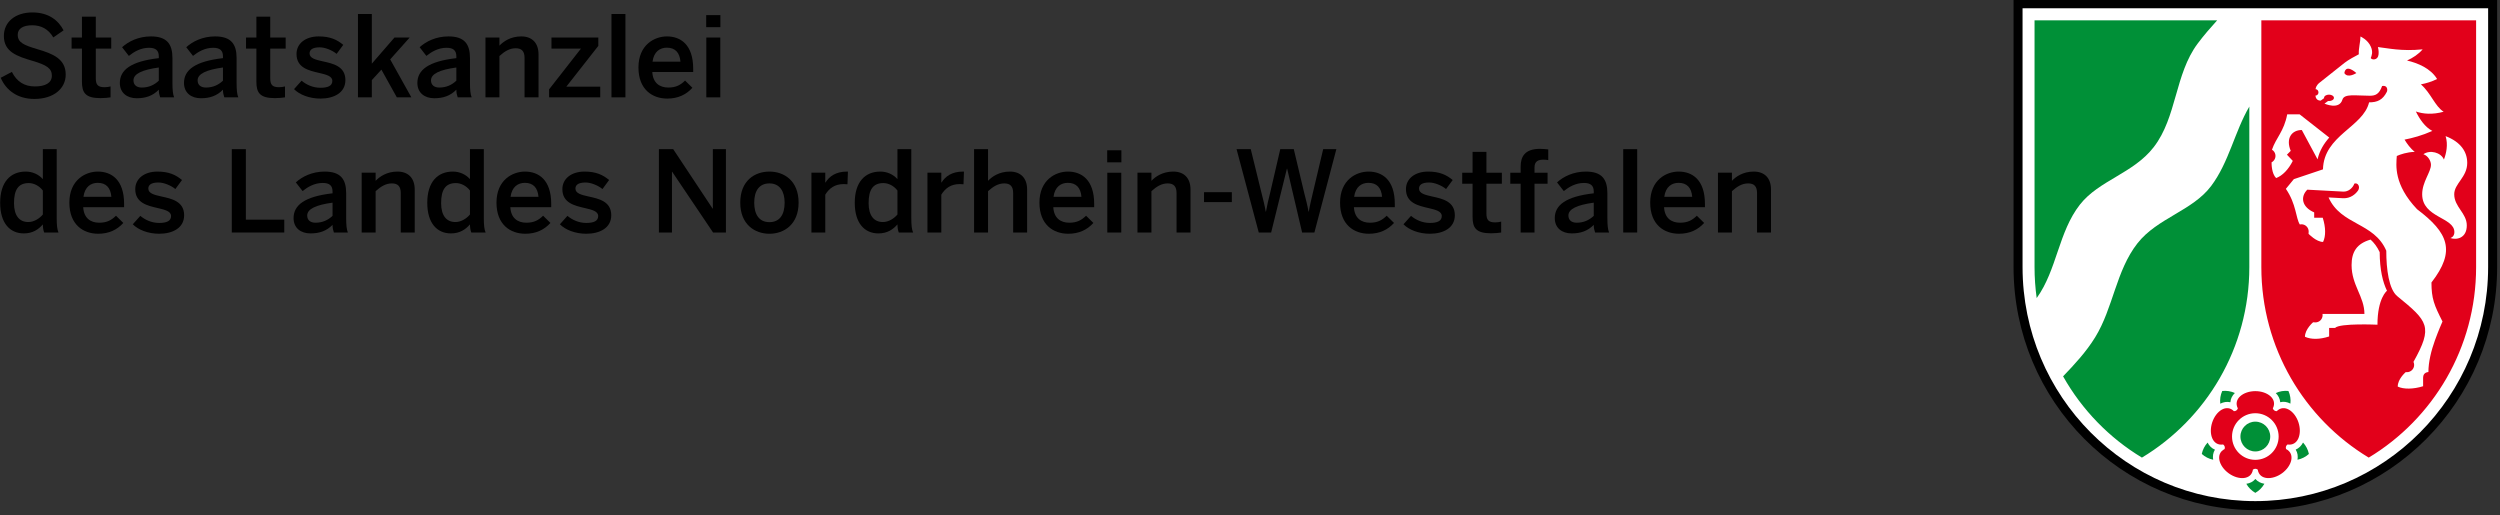 <?xml version="1.0" encoding="UTF-8" standalone="no"?>
<!DOCTYPE svg PUBLIC "-//W3C//DTD SVG 1.1//EN" "http://www.w3.org/Graphics/SVG/1.1/DTD/svg11.dtd">
<svg width="100%" height="100%" viewBox="0 0 495 102" version="1.1" xmlns="http://www.w3.org/2000/svg" xmlns:xlink="http://www.w3.org/1999/xlink" xml:space="preserve" xmlns:serif="http://www.serif.com/" style="fill-rule:evenodd;clip-rule:evenodd;stroke-linejoin:round;stroke-miterlimit:2;">
    <rect x="0" y="0" width="495" height="102" fill="#333333" stroke="none"/>
    <g transform="matrix(1,0,0,1,-0.646,0)">
        <g transform="matrix(3.186,0,0,-3.186,-322.25,1452.5)">
            <g id="g13134">
                <path id="path1764" d="M101.393,451.068L102.086,451.432C102.394,450.823 102.87,450.529 103.514,450.529C104.144,450.529 104.571,450.732 104.571,451.201C104.571,451.649 104.249,451.859 103.395,452.111C102.394,452.405 101.589,452.679 101.589,453.665C101.589,454.547 102.31,455.128 103.36,455.128C104.382,455.128 104.984,454.624 105.299,454.015L104.662,453.575C104.354,454.092 103.913,454.33 103.353,454.33C102.779,454.33 102.45,454.121 102.45,453.742C102.45,453.259 102.821,453.098 103.668,452.846C104.648,452.559 105.432,452.237 105.432,451.264C105.432,450.417 104.711,449.752 103.479,449.752C102.45,449.752 101.722,450.284 101.393,451.068" style="fill-rule:nonzero;"/>
                <path id="path1768" d="M106.441,450.824L106.441,452.882L105.797,452.882L105.797,453.568L106.441,453.568L106.441,454.863L107.302,454.863L107.302,453.568L108.261,453.568L108.261,452.882L107.302,452.882L107.302,451.041C107.302,450.642 107.421,450.481 107.848,450.481C107.974,450.481 108.135,450.502 108.219,450.53L108.219,449.851C108.128,449.83 107.806,449.802 107.589,449.802C106.644,449.802 106.441,450.152 106.441,450.824" style="fill-rule:nonzero;"/>
                <path id="path1772" d="M111.218,450.887L111.218,451.706C110.189,451.566 109.643,451.314 109.643,450.908C109.643,450.614 109.846,450.46 110.161,450.46C110.602,450.46 110.945,450.628 111.218,450.887M108.796,450.747C108.796,451.552 109.482,452.091 111.218,452.287L111.218,452.399C111.218,452.77 111.022,452.931 110.609,452.931C110.091,452.931 109.671,452.679 109.356,452.427L108.936,452.966C109.335,453.33 109.958,453.638 110.728,453.638C111.722,453.638 112.065,453.162 112.065,452.294L112.065,450.761C112.065,450.313 112.093,450.04 112.17,449.851L111.302,449.851C111.253,450.005 111.218,450.117 111.218,450.327C110.84,449.942 110.399,449.795 109.846,449.795C109.244,449.795 108.796,450.131 108.796,450.747" style="fill-rule:nonzero;"/>
                <path id="path1776" d="M115.205,450.887L115.205,451.706C114.176,451.566 113.63,451.314 113.63,450.908C113.63,450.614 113.833,450.46 114.148,450.46C114.589,450.46 114.932,450.628 115.205,450.887M112.783,450.747C112.783,451.552 113.469,452.091 115.205,452.287L115.205,452.399C115.205,452.77 115.009,452.931 114.596,452.931C114.078,452.931 113.658,452.679 113.343,452.427L112.923,452.966C113.322,453.33 113.945,453.638 114.715,453.638C115.709,453.638 116.052,453.162 116.052,452.294L116.052,450.761C116.052,450.313 116.08,450.04 116.157,449.851L115.289,449.851C115.24,450.005 115.205,450.117 115.205,450.327C114.827,449.942 114.386,449.795 113.833,449.795C113.231,449.795 112.783,450.131 112.783,450.747" style="fill-rule:nonzero;"/>
                <path id="path1780" d="M117.282,450.824L117.282,452.882L116.638,452.882L116.638,453.568L117.282,453.568L117.282,454.863L118.143,454.863L118.143,453.568L119.102,453.568L119.102,452.882L118.143,452.882L118.143,451.041C118.143,450.642 118.262,450.481 118.689,450.481C118.815,450.481 118.976,450.502 119.06,450.53L119.06,449.851C118.969,449.83 118.647,449.802 118.43,449.802C117.485,449.802 117.282,450.152 117.282,450.824" style="fill-rule:nonzero;"/>
                <path id="path1784" d="M119.622,450.361L120.091,450.886C120.371,450.648 120.784,450.446 121.26,450.446C121.722,450.446 122.002,450.565 122.002,450.873C122.002,451.174 121.624,451.265 121.176,451.37C120.539,451.517 119.776,451.685 119.776,452.546C119.776,453.197 120.336,453.638 121.155,453.638C121.862,453.638 122.296,453.435 122.681,453.113L122.268,452.553C121.995,452.777 121.554,452.959 121.218,452.959C120.742,452.959 120.588,452.791 120.588,452.581C120.588,452.28 120.959,452.189 121.4,452.091C122.037,451.951 122.814,451.79 122.814,450.922C122.814,450.138 122.107,449.774 121.26,449.774C120.574,449.774 119.958,450.019 119.622,450.362" style="fill-rule:nonzero;"/>
                <path id="path1788" d="M123.595,455.031L124.456,455.031L124.456,451.944L125.863,453.568L126.808,453.568L125.597,452.21L126.913,449.851L126.01,449.851L125.051,451.573L124.456,450.922L124.456,449.851L123.595,449.851L123.595,455.031Z" style="fill-rule:nonzero;"/>
                <path id="path1792" d="M129.709,450.887L129.709,451.706C128.68,451.566 128.134,451.314 128.134,450.908C128.134,450.614 128.337,450.46 128.652,450.46C129.093,450.46 129.436,450.628 129.709,450.887M127.287,450.747C127.287,451.552 127.973,452.091 129.709,452.287L129.709,452.399C129.709,452.77 129.513,452.931 129.1,452.931C128.582,452.931 128.162,452.679 127.847,452.427L127.427,452.966C127.826,453.33 128.449,453.638 129.219,453.638C130.213,453.638 130.556,453.162 130.556,452.294L130.556,450.761C130.556,450.313 130.584,450.04 130.661,449.851L129.793,449.851C129.744,450.005 129.709,450.117 129.709,450.327C129.331,449.942 128.89,449.795 128.337,449.795C127.735,449.795 127.287,450.131 127.287,450.747" style="fill-rule:nonzero;"/>
                <path id="path1796" d="M131.519,453.568L132.387,453.568L132.387,453.063C132.625,453.316 133.073,453.638 133.745,453.638C134.396,453.638 134.816,453.253 134.816,452.518L134.816,449.851L133.948,449.851L133.948,452.301C133.948,452.714 133.773,452.902 133.395,452.902C133.017,452.902 132.702,452.706 132.387,452.419L132.387,449.85L131.519,449.85L131.519,453.567Z" style="fill-rule:nonzero;"/>
                <path id="path1800" d="M135.473,450.348L137.454,452.882L135.62,452.882L135.62,453.568L138.532,453.568L138.532,453.05L136.544,450.516L138.651,450.516L138.651,449.851L135.473,449.851L135.473,450.348Z" style="fill-rule:nonzero;"/>
                <rect id="path1802" x="139.349" y="449.851" width="0.868" height="5.18" style="fill-rule:nonzero;"/>
                <path id="path1806" d="M143.637,452.07C143.588,452.637 143.308,452.938 142.79,452.938C142.37,452.938 141.985,452.7 141.901,452.07L143.637,452.07ZM141.026,451.706C141.026,453.12 142.027,453.638 142.797,453.638C143.63,453.638 144.428,453.141 144.428,451.629L144.428,451.426L141.887,451.426C141.922,450.754 142.335,450.46 142.881,450.46C143.364,450.46 143.644,450.621 143.924,450.894L144.379,450.446C143.994,450.019 143.483,449.774 142.818,449.774C141.887,449.774 141.026,450.341 141.026,451.706" style="fill-rule:nonzero;"/>
                <path id="path1808" d="M145.244,453.568L146.112,453.568L146.112,449.851L145.244,449.851L145.244,453.568ZM145.237,454.961L146.119,454.961L146.119,454.212L145.237,454.212L145.237,454.961Z" style="fill-rule:nonzero;"/>
                <path id="path1812" d="M104.011,442.571L104.011,444.061C103.78,444.362 103.444,444.523 103.136,444.523C102.485,444.523 102.219,444.103 102.219,443.277C102.219,442.494 102.555,442.102 103.108,442.102C103.465,442.102 103.808,442.325 104.011,442.571M101.358,443.299C101.358,444.587 101.995,445.238 102.947,445.238C103.346,445.238 103.738,445.077 104.011,444.769L104.011,446.631L104.872,446.631L104.872,442.361C104.872,441.913 104.9,441.64 104.984,441.451L104.095,441.451C104.046,441.556 104.011,441.766 104.011,441.955C103.738,441.64 103.381,441.395 102.828,441.395C101.981,441.395 101.358,442.011 101.358,443.299" style="fill-rule:nonzero;"/>
                <path id="path1816" d="M108.27,443.67C108.221,444.237 107.941,444.538 107.423,444.538C107.003,444.538 106.618,444.3 106.534,443.67L108.27,443.67ZM105.659,443.306C105.659,444.72 106.66,445.238 107.43,445.238C108.263,445.238 109.061,444.741 109.061,443.229L109.061,443.026L106.52,443.026C106.555,442.354 106.968,442.06 107.514,442.06C107.997,442.06 108.277,442.221 108.557,442.494L109.012,442.046C108.627,441.619 108.116,441.374 107.451,441.374C106.52,441.374 105.659,441.941 105.659,443.306" style="fill-rule:nonzero;"/>
                <path id="path1820" d="M109.6,441.962L110.069,442.486C110.349,442.248 110.762,442.046 111.238,442.046C111.7,442.046 111.98,442.165 111.98,442.473C111.98,442.774 111.602,442.865 111.154,442.97C110.517,443.117 109.754,443.285 109.754,444.146C109.754,444.797 110.314,445.238 111.133,445.238C111.84,445.238 112.274,445.035 112.659,444.713L112.246,444.153C111.973,444.377 111.532,444.559 111.196,444.559C110.72,444.559 110.566,444.391 110.566,444.181C110.566,443.88 110.937,443.789 111.378,443.691C112.015,443.551 112.792,443.39 112.792,442.522C112.792,441.738 112.085,441.374 111.238,441.374C110.552,441.374 109.936,441.619 109.6,441.962" style="fill-rule:nonzero;"/>
                <path id="path1824" d="M115.753,446.631L116.628,446.631L116.628,442.249L119.015,442.249L119.015,441.451L115.753,441.451L115.753,446.631Z" style="fill-rule:nonzero;"/>
                <path id="path1828" d="M122.015,442.486L122.015,443.306C120.986,443.166 120.44,442.914 120.44,442.508C120.44,442.214 120.643,442.06 120.958,442.06C121.399,442.06 121.742,442.228 122.015,442.487M119.593,442.347C119.593,443.152 120.279,443.691 122.015,443.887L122.015,443.999C122.015,444.37 121.819,444.531 121.406,444.531C120.888,444.531 120.468,444.279 120.153,444.027L119.733,444.566C120.132,444.93 120.755,445.238 121.525,445.238C122.519,445.238 122.862,444.762 122.862,443.894L122.862,442.361C122.862,441.913 122.89,441.64 122.967,441.451L122.099,441.451C122.05,441.605 122.015,441.717 122.015,441.927C121.637,441.542 121.196,441.395 120.643,441.395C120.041,441.395 119.593,441.731 119.593,442.347" style="fill-rule:nonzero;"/>
                <path id="path1832" d="M123.825,445.168L124.693,445.168L124.693,444.664C124.931,444.916 125.379,445.238 126.051,445.238C126.702,445.238 127.122,444.853 127.122,444.118L127.122,441.451L126.254,441.451L126.254,443.901C126.254,444.314 126.079,444.503 125.701,444.503C125.323,444.503 125.008,444.306 124.693,444.02L124.693,441.45L123.825,441.45L123.825,445.167Z" style="fill-rule:nonzero;"/>
                <path id="path1836" d="M130.555,442.571L130.555,444.061C130.324,444.362 129.988,444.523 129.68,444.523C129.029,444.523 128.763,444.103 128.763,443.277C128.763,442.494 129.099,442.102 129.652,442.102C130.009,442.102 130.352,442.325 130.555,442.571M127.902,443.299C127.902,444.587 128.539,445.238 129.491,445.238C129.89,445.238 130.282,445.077 130.555,444.769L130.555,446.631L131.416,446.631L131.416,442.361C131.416,441.913 131.444,441.64 131.528,441.451L130.639,441.451C130.59,441.556 130.555,441.766 130.555,441.955C130.282,441.64 129.925,441.395 129.372,441.395C128.525,441.395 127.902,442.011 127.902,443.299" style="fill-rule:nonzero;"/>
                <path id="path1840" d="M134.814,443.67C134.765,444.237 134.485,444.538 133.967,444.538C133.547,444.538 133.162,444.3 133.078,443.67L134.814,443.67ZM132.203,443.306C132.203,444.72 133.204,445.238 133.974,445.238C134.807,445.238 135.605,444.741 135.605,443.229L135.605,443.026L133.064,443.026C133.099,442.354 133.512,442.06 134.058,442.06C134.541,442.06 134.821,442.221 135.101,442.494L135.556,442.046C135.171,441.619 134.66,441.374 133.995,441.374C133.064,441.374 132.203,441.941 132.203,443.306" style="fill-rule:nonzero;"/>
                <path id="path1844" d="M136.144,441.962L136.613,442.486C136.893,442.248 137.306,442.046 137.782,442.046C138.244,442.046 138.524,442.165 138.524,442.473C138.524,442.774 138.146,442.865 137.698,442.97C137.061,443.117 136.298,443.285 136.298,444.146C136.298,444.797 136.858,445.238 137.677,445.238C138.384,445.238 138.818,445.035 139.203,444.713L138.79,444.153C138.517,444.377 138.076,444.559 137.74,444.559C137.264,444.559 137.11,444.391 137.11,444.181C137.11,443.88 137.481,443.789 137.922,443.691C138.559,443.551 139.336,443.39 139.336,442.522C139.336,441.738 138.629,441.374 137.782,441.374C137.096,441.374 136.48,441.619 136.144,441.962" style="fill-rule:nonzero;"/>
                <path id="path1848" d="M142.297,446.631L143.186,446.631L145.636,442.935L145.65,442.935L145.65,446.631L146.462,446.631L146.462,441.451L145.664,441.451L143.123,445.224L143.109,445.224L143.109,441.451L142.297,441.451L142.297,446.631Z" style="fill-rule:nonzero;"/>
                <path id="path1852" d="M150.111,443.306C150.111,443.998 149.817,444.503 149.166,444.503C148.543,444.503 148.221,444.055 148.221,443.306C148.221,442.599 148.508,442.095 149.166,442.095C149.789,442.095 150.111,442.542 150.111,443.306M147.353,443.306C147.353,444.678 148.256,445.238 149.166,445.238C150.069,445.238 150.979,444.678 150.979,443.306C150.979,441.948 150.069,441.373 149.166,441.373C148.263,441.373 147.353,441.948 147.353,443.306" style="fill-rule:nonzero;"/>
                <path id="path1856" d="M151.776,445.168L152.636,445.168L152.636,444.559L152.651,444.559C152.881,444.93 153.281,445.238 153.987,445.238L154.044,445.238L154.016,444.447C153.974,444.454 153.834,444.461 153.785,444.461C153.232,444.461 152.882,444.202 152.637,443.803L152.637,441.451L151.776,441.451L151.776,445.168Z" style="fill-rule:nonzero;"/>
                <path id="path1860" d="M157.122,442.571L157.122,444.061C156.891,444.362 156.555,444.523 156.247,444.523C155.596,444.523 155.33,444.103 155.33,443.277C155.33,442.494 155.666,442.102 156.219,442.102C156.576,442.102 156.919,442.325 157.122,442.571M154.469,443.299C154.469,444.587 155.106,445.238 156.058,445.238C156.457,445.238 156.849,445.077 157.122,444.769L157.122,446.631L157.983,446.631L157.983,442.361C157.983,441.913 158.011,441.64 158.095,441.451L157.206,441.451C157.157,441.556 157.122,441.766 157.122,441.955C156.849,441.64 156.492,441.395 155.939,441.395C155.092,441.395 154.469,442.011 154.469,443.299" style="fill-rule:nonzero;"/>
                <path id="path1864" d="M158.987,445.168L159.848,445.168L159.848,444.559L159.862,444.559C160.093,444.93 160.492,445.238 161.199,445.238L161.255,445.238L161.227,444.447C161.185,444.454 161.045,444.461 160.996,444.461C160.443,444.461 160.093,444.202 159.848,443.803L159.848,441.451L158.987,441.451L158.987,445.168Z" style="fill-rule:nonzero;"/>
                <path id="path1868" d="M161.884,446.631L162.752,446.631L162.752,444.664C162.99,444.916 163.438,445.238 164.11,445.238C164.761,445.238 165.181,444.853 165.181,444.118L165.181,441.451L164.313,441.451L164.313,443.901C164.313,444.314 164.138,444.503 163.76,444.503C163.382,444.503 163.067,444.307 162.752,444.02L162.752,441.451L161.884,441.451L161.884,446.631Z" style="fill-rule:nonzero;"/>
                <path id="path1872" d="M168.557,443.67C168.508,444.237 168.228,444.538 167.71,444.538C167.29,444.538 166.905,444.3 166.821,443.67L168.557,443.67ZM165.946,443.306C165.946,444.72 166.947,445.238 167.717,445.238C168.55,445.238 169.348,444.741 169.348,443.229L169.348,443.026L166.807,443.026C166.842,442.354 167.255,442.06 167.801,442.06C168.284,442.06 168.564,442.221 168.844,442.494L169.299,442.046C168.914,441.619 168.403,441.374 167.738,441.374C166.807,441.374 165.946,441.941 165.946,443.306" style="fill-rule:nonzero;"/>
                <path id="path1874" d="M170.164,445.167L171.032,445.167L171.032,441.45L170.164,441.45L170.164,445.167ZM170.157,446.561L171.039,446.561L171.039,445.812L170.157,445.812L170.157,446.561Z" style="fill-rule:nonzero;"/>
                <path id="path1878" d="M172.038,445.168L172.906,445.168L172.906,444.664C173.144,444.916 173.592,445.238 174.264,445.238C174.915,445.238 175.335,444.853 175.335,444.118L175.335,441.451L174.467,441.451L174.467,443.901C174.467,444.314 174.292,444.503 173.914,444.503C173.536,444.503 173.221,444.306 172.906,444.02L172.906,441.45L172.038,441.45L172.038,445.167Z" style="fill-rule:nonzero;"/>
                <rect id="path1880" x="176.175" y="443.341" width="1.729" height="0.616" style="fill-rule:nonzero;"/>
                <path id="path1884" d="M178.197,446.631L179.079,446.631L179.737,443.95C179.842,443.537 179.94,443.152 180.01,442.746L180.024,442.746C180.094,443.145 180.185,443.53 180.29,443.943L180.913,446.631L181.753,446.631L182.397,443.929C182.509,443.488 182.593,443.18 182.67,442.746L182.684,442.746C182.761,443.194 182.838,443.467 182.936,443.908L183.58,446.631L184.399,446.631L183.034,441.451L182.271,441.451L181.34,445.42L181.326,445.42L180.346,441.451L179.576,441.451L178.197,446.631Z" style="fill-rule:nonzero;"/>
                <path id="path1888" d="M187.24,443.67C187.191,444.237 186.911,444.538 186.393,444.538C185.973,444.538 185.588,444.3 185.504,443.67L187.24,443.67ZM184.629,443.306C184.629,444.72 185.63,445.238 186.4,445.238C187.233,445.238 188.031,444.741 188.031,443.229L188.031,443.026L185.49,443.026C185.525,442.354 185.938,442.06 186.484,442.06C186.967,442.06 187.247,442.221 187.527,442.494L187.982,442.046C187.597,441.619 187.086,441.374 186.421,441.374C185.49,441.374 184.629,441.941 184.629,443.306" style="fill-rule:nonzero;"/>
                <path id="path1892" d="M188.57,441.962L189.039,442.486C189.319,442.248 189.732,442.046 190.208,442.046C190.67,442.046 190.95,442.165 190.95,442.473C190.95,442.774 190.572,442.865 190.124,442.97C189.487,443.117 188.724,443.285 188.724,444.146C188.724,444.797 189.284,445.238 190.103,445.238C190.81,445.238 191.244,445.035 191.629,444.713L191.216,444.153C190.943,444.377 190.502,444.559 190.166,444.559C189.69,444.559 189.536,444.391 189.536,444.181C189.536,443.88 189.907,443.789 190.348,443.691C190.985,443.551 191.762,443.39 191.762,442.522C191.762,441.738 191.055,441.374 190.208,441.374C189.522,441.374 188.906,441.619 188.57,441.962" style="fill-rule:nonzero;"/>
                <path id="path1896" d="M192.864,442.424L192.864,444.482L192.22,444.482L192.22,445.167L192.864,445.167L192.864,446.462L193.725,446.462L193.725,445.167L194.684,445.167L194.684,444.482L193.725,444.482L193.725,442.64C193.725,442.241 193.844,442.08 194.271,442.08C194.397,442.08 194.558,442.102 194.642,442.129L194.642,441.45C194.551,441.429 194.229,441.402 194.012,441.402C193.067,441.402 192.864,441.752 192.864,442.424" style="fill-rule:nonzero;"/>
                <path id="path1900" d="M195.852,444.482L195.208,444.482L195.208,445.167L195.852,445.167L195.852,445.545C195.852,446.168 196.111,446.651 197.056,446.651C197.217,446.651 197.504,446.623 197.567,446.616L197.567,445.951C197.511,445.965 197.371,445.979 197.273,445.979C196.965,445.979 196.713,445.895 196.713,445.496L196.713,445.167L197.525,445.167L197.525,444.481L196.713,444.481L196.713,441.45L195.852,441.45L195.852,444.481Z" style="fill-rule:nonzero;"/>
                <path id="path1904" d="M200.395,442.486L200.395,443.306C199.366,443.166 198.82,442.914 198.82,442.508C198.82,442.214 199.023,442.06 199.338,442.06C199.779,442.06 200.122,442.228 200.395,442.487M197.973,442.347C197.973,443.152 198.659,443.691 200.395,443.887L200.395,443.999C200.395,444.37 200.199,444.531 199.786,444.531C199.268,444.531 198.848,444.279 198.533,444.027L198.113,444.566C198.512,444.93 199.135,445.238 199.905,445.238C200.899,445.238 201.242,444.762 201.242,443.894L201.242,442.361C201.242,441.913 201.27,441.64 201.347,441.451L200.479,441.451C200.43,441.605 200.395,441.717 200.395,441.927C200.017,441.542 199.576,441.395 199.023,441.395C198.421,441.395 197.973,441.731 197.973,442.347" style="fill-rule:nonzero;"/>
                <rect id="path1906" x="202.227" y="441.451" width="0.868" height="5.18" style="fill-rule:nonzero;"/>
                <path id="path1910" d="M206.514,443.67C206.465,444.237 206.185,444.538 205.667,444.538C205.247,444.538 204.862,444.3 204.778,443.67L206.514,443.67ZM203.903,443.306C203.903,444.72 204.904,445.238 205.674,445.238C206.507,445.238 207.305,444.741 207.305,443.229L207.305,443.026L204.764,443.026C204.799,442.354 205.212,442.06 205.758,442.06C206.241,442.06 206.521,442.221 206.801,442.494L207.256,442.046C206.871,441.619 206.36,441.374 205.695,441.374C204.764,441.374 203.903,441.941 203.903,443.306" style="fill-rule:nonzero;"/>
                <path id="path1914" d="M208.114,445.168L208.982,445.168L208.982,444.664C209.22,444.916 209.668,445.238 210.34,445.238C210.991,445.238 211.411,444.853 211.411,444.118L211.411,441.451L210.543,441.451L210.543,443.901C210.543,444.314 210.368,444.503 209.99,444.503C209.612,444.503 209.297,444.306 208.982,444.02L208.982,441.45L208.114,441.45L208.114,445.167Z" style="fill-rule:nonzero;"/>
            </g>
            <g id="g12619">
                <path id="path1918" d="M241.51,424.347C233.295,424.347 226.632,431.044 226.632,439.303L226.632,455.796L256.388,455.796L256.388,439.303C256.388,431.044 249.724,424.347 241.51,424.347" style="fill:white;"/>
                <path id="path1922" d="M256.538,455.946L256.538,439.303C256.538,430.962 249.808,424.198 241.51,424.198C233.213,424.198 226.484,430.962 226.484,439.303L226.484,455.946L256.538,455.946ZM255.978,439.303C255.978,431.269 249.496,424.758 241.51,424.758C233.525,424.758 227.044,431.269 227.044,439.303L227.044,455.386L255.978,455.386L255.978,439.303Z"/>
                <path id="path1926" d="M242.073,425.837C241.941,425.601 241.745,425.405 241.51,425.271C241.276,425.404 241.083,425.599 240.95,425.834C241.169,425.867 241.368,425.959 241.513,426.135C241.657,425.965 241.855,425.872 242.073,425.837M238.89,427.33C238.626,427.384 238.38,427.508 238.182,427.69C238.236,427.953 238.362,428.198 238.544,428.396C238.642,428.199 238.791,428.039 239,427.955C238.88,427.764 238.854,427.548 238.89,427.33M239.331,430.814C239.3,431.083 239.342,431.356 239.454,431.602C239.721,431.632 239.993,431.589 240.238,431.477C240.079,431.321 239.973,431.129 239.959,430.902C239.743,430.954 239.528,430.914 239.331,430.814M242.78,431.475C243.026,431.588 243.299,431.632 243.567,431.602C243.679,431.357 243.721,431.085 243.69,430.818C243.493,430.92 243.278,430.962 243.057,430.905C243.04,431.127 242.936,431.318 242.78,431.475M244.475,428.399C244.658,428.2 244.785,427.954 244.839,427.689C244.64,427.508 244.395,427.384 244.131,427.33C244.167,427.549 244.14,427.767 244.018,427.959C244.224,428.044 244.373,428.203 244.475,428.399M241.51,427.845C240.998,427.845 240.584,428.26 240.584,428.771C240.584,429.282 240.998,429.697 241.51,429.697C242.021,429.697 242.436,429.282 242.436,428.771C242.436,428.26 242.021,427.845 241.51,427.845M227.789,454.639L239.14,454.639C238.718,454.175 238.307,453.701 237.93,453.198C236.5,451.288 236.641,448.623 235.195,446.756C233.933,445.123 231.793,444.695 230.61,443.187C229.271,441.477 229.185,439.126 227.922,437.377C227.835,438.006 227.789,438.649 227.789,439.302L227.789,454.639ZM241.137,449.278L241.137,439.302C241.137,434.271 238.46,429.872 234.463,427.462C232.428,428.69 230.735,430.433 229.563,432.513C230.289,433.269 231,434.037 231.554,434.935C232.681,436.763 232.849,439.077 234.185,440.78C235.422,442.357 237.604,442.794 238.767,444.345C239.875,445.824 240.215,447.695 241.137,449.278" style="fill:rgb(0,144,55);fill-rule:nonzero;"/>
                <path id="path1930" d="M241.884,454.639L255.231,454.639L255.231,439.303C255.231,434.272 252.553,429.873 248.558,427.462C244.562,429.873 241.884,434.272 241.884,439.303L241.884,454.639ZM254.679,445.778C254.679,444.883 253.871,444.496 253.871,443.828C253.871,443.038 254.652,442.656 254.652,441.893C254.652,441.104 254.032,440.971 253.63,441.107C253.63,441.107 253.881,441.168 253.881,441.475C253.881,442.41 251.879,442.36 251.879,443.828C251.879,444.596 252.425,445.207 252.425,445.66C252.425,445.89 252.251,446.214 251.955,446.317C252.364,446.607 253.053,446.429 253.23,445.984C253.372,446.355 253.501,446.905 253.335,447.441C254.275,447.08 254.678,446.468 254.679,445.782L254.679,445.778ZM247.042,451.359C247.253,451.009 247.787,451.36 247.787,451.36C247.787,451.36 247.14,451.973 247.042,451.359M250.36,431.876C250.36,432.338 250.815,432.738 250.86,432.777C250.883,432.773 250.906,432.771 250.929,432.771C251.178,432.771 251.38,432.973 251.38,433.221C251.38,433.289 251.364,433.354 251.338,433.411C252.57,435.612 252.244,435.932 250.333,437.493C249.809,437.921 249.648,439.171 249.648,440.319C248.888,442.094 246.835,441.888 246.061,443.631L246.958,443.582C247.419,443.557 247.742,443.836 247.896,444.065C248.038,444.278 247.898,444.57 247.666,444.492C247.562,444.204 247.28,443.976 246.97,443.993L244.74,444.113C244.297,443.672 244.392,443.034 245.168,442.701L245.168,442.368L245.7,442.368C245.889,441.767 245.896,441.228 245.72,440.865C245.296,440.865 244.817,441.371 244.817,441.371C244.818,441.424 244.825,441.467 244.825,441.513C244.825,441.761 244.624,441.962 244.376,441.962C244.34,441.962 244.307,441.958 244.274,441.951C244.021,442.352 244.062,443.21 243.408,444.165L243.903,444.767L245.714,445.376C245.766,447.498 248.206,447.989 248.58,449.54C249.102,449.54 249.428,449.695 249.681,450.19C249.746,450.319 249.716,450.621 249.389,450.556C249.207,450.041 248.966,449.951 248.628,449.951C247.749,449.951 247.04,450.098 246.922,449.707C246.723,449.046 245.807,449.461 245.807,449.461L246.031,449.624C246.05,449.622 246.069,449.621 246.088,449.621C246.258,449.621 246.395,449.71 246.395,449.82C246.395,449.93 246.257,450.02 246.088,450.02C245.918,450.02 245.781,449.93 245.781,449.82C245.781,449.813 245.781,449.807 245.782,449.8L245.572,449.647C245.301,449.647 245.254,449.86 245.247,449.96C245.354,449.96 245.434,450.049 245.434,450.159C245.434,450.269 245.354,450.358 245.255,450.358C245.259,450.439 245.305,450.606 245.499,450.76L247.062,452.001C247.289,452.181 247.74,452.423 247.941,452.527C247.917,452.867 248.045,453.316 248.045,453.633C248.045,453.633 248.505,453.436 248.694,452.989C248.832,452.659 248.745,452.453 248.683,452.291C248.768,452.158 249.123,452.157 249.165,452.499C249.181,452.633 249.179,452.792 249.128,452.976C249.736,452.91 250.592,452.701 251.909,452.834C251.643,452.525 251.3,452.302 250.938,452.14C251.594,451.985 252.401,451.662 252.805,450.991C252.488,450.83 252.143,450.725 251.8,450.658C252.43,450.11 252.675,449.289 253.214,448.957C252.516,448.764 251.94,448.818 251.487,448.972C251.706,448.524 252.045,448.002 252.511,447.764C251.877,447.479 251.26,447.316 250.784,447.224C250.933,446.975 251.152,446.667 251.419,446.464C250.927,446.446 250.533,446.309 250.302,446.207C250.261,445.632 250.103,444.439 251.56,442.9C253.503,441.431 253.987,440.319 252.456,438.345C252.456,437.344 252.623,436.942 253.142,435.92C253.097,435.82 252.885,435.339 252.673,434.752C252.44,434.108 252.266,433.4 252.266,432.778C252.266,432.778 251.937,432.78 251.937,432.43L251.937,431.898C251.333,431.709 250.719,431.702 250.36,431.876M242.802,444.834C242.521,445.112 242.518,445.706 242.52,445.813C242.56,445.833 242.597,445.86 242.631,445.894C242.807,446.069 242.807,446.354 242.631,446.53C242.604,446.556 242.575,446.579 242.544,446.597C242.798,447.345 243.292,447.733 243.491,448.794L244.265,448.794L246.104,447.352C245.776,446.982 245.504,446.549 245.378,445.999L244.399,447.821C243.771,447.821 243.386,447.301 243.711,446.525L243.474,446.287L243.838,445.902C243.566,445.362 243.201,444.986 242.802,444.834M245.684,436.392L248.29,436.392C248.29,437.466 247.492,438.171 247.492,439.427C247.492,440.248 247.815,440.764 248.672,441.011C248.887,440.817 249.079,440.569 249.238,440.231C249.245,439.131 249.429,438.376 249.692,437.83C249.692,437.83 249.1,437.379 249.1,435.721C249.1,435.721 246.749,435.829 246.467,435.522L246.097,435.522L246.097,434.991C245.518,434.801 244.979,434.794 244.594,434.972C244.594,435.444 245.1,435.873 245.1,435.873C245.152,435.871 245.196,435.864 245.241,435.864C245.49,435.864 245.691,436.065 245.691,436.314C245.691,436.341 245.689,436.367 245.684,436.392M239.852,426.489C239.244,426.931 239.016,427.698 239.601,427.994C239.641,428.097 239.601,428.218 239.509,428.278C238.861,428.174 238.595,428.928 238.828,429.643C239.06,430.358 239.719,430.812 240.181,430.347C240.292,430.341 240.394,430.416 240.423,430.522C240.124,431.106 240.758,431.593 241.511,431.593C242.263,431.593 242.898,431.106 242.598,430.522C242.627,430.416 242.73,430.341 242.84,430.347C243.302,430.812 243.961,430.358 244.193,429.643C244.426,428.928 244.159,428.174 243.512,428.278C243.419,428.218 243.38,428.097 243.42,427.994C244.005,427.698 243.777,426.931 243.169,426.489C242.56,426.047 241.761,426.067 241.66,426.715C241.574,426.785 241.447,426.785 241.361,426.715C241.26,426.067 240.46,426.047 239.852,426.489M242.959,428.771C242.959,427.971 242.31,427.323 241.51,427.323C240.71,427.323 240.062,427.971 240.062,428.771C240.062,429.571 240.71,430.22 241.51,430.22C242.31,430.22 242.959,429.571 242.959,428.771" style="fill:rgb(226,0,26);"/>
            </g>
        </g>
    </g>
</svg>
